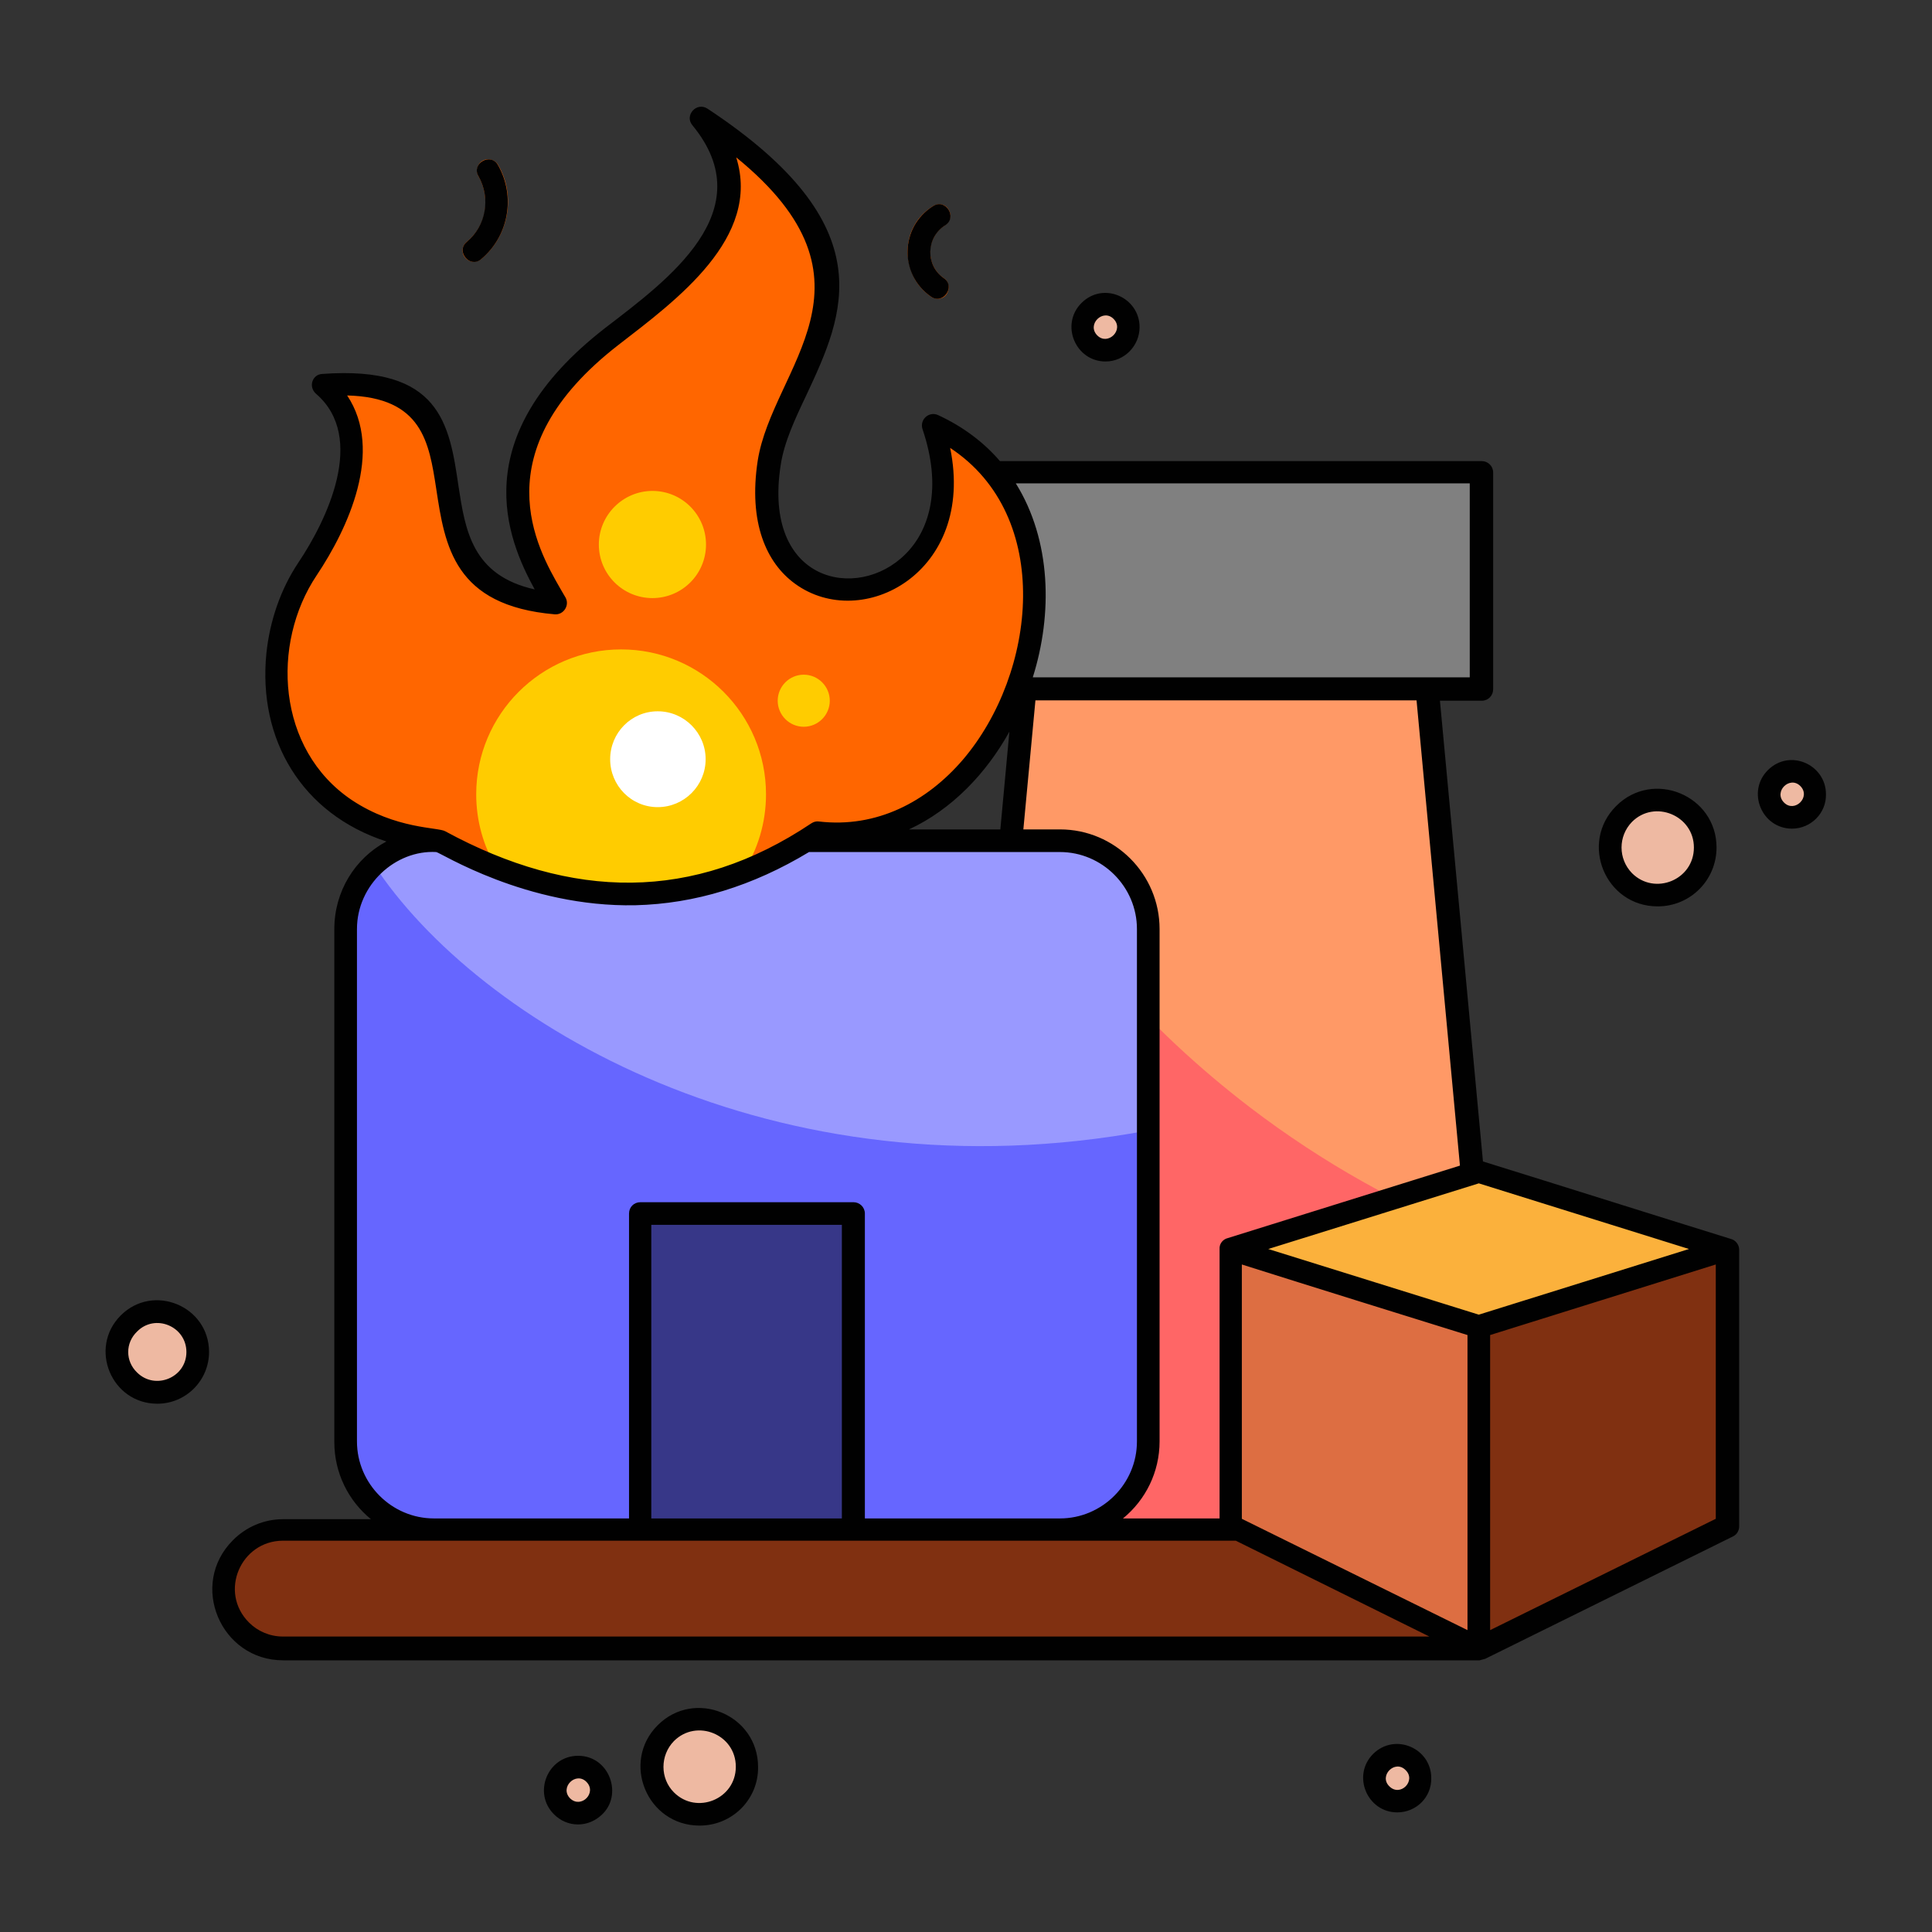 <svg xmlns="http://www.w3.org/2000/svg" id="color" viewBox="0 0 512 512"><rect x="0" y="0" width="512" height="512" fill="#333333" stroke="none"/><g><g clip-rule="evenodd" fill-rule="evenodd"><path d="m75 405.4h316.9v31.4h-316.9c-8.6 0-15.7-7.1-15.7-15.7 0-8.7 7-15.7 15.7-15.7z" fill="#803011"></path><path d="m398.9 405.4-20.7-221.8h-106.7l-20.7 221.8z" fill="#f66"></path><path d="m391.7 327.6-13.5-145h-106.7l-3.6 38.7c14.1 25.8 35.7 51 63.4 72.2 19.4 14.8 40 26.2 60.4 34.1z" fill="#f96"></path><path d="m115 222.7h165.8c12.9 0 23.4 10.6 23.4 23.4v135.8c0 12.9-10.5 23.4-23.4 23.4h-165.8c-12.9 0-23.4-10.5-23.4-23.4v-135.7c-.1-12.9 10.5-23.5 23.4-23.5z" fill="#66f"></path><path d="m115 222.7h165.8c12.9 0 23.4 10.5 23.4 23.4v53.5c-99.2 18.5-177.7-28.6-205.2-70.6 4.2-3.8 9.8-6.3 16-6.3z" fill="#99f"></path><path d="m169.6 321.6h56.5v83.8h-56.5z" fill="#373788"></path><path d="m257.2 125.1h135.3v57.5h-135.3z" fill="#808080"></path><path d="m326.1 331 65.8 20.5v85.3l-65.8-32.5z" fill="#dd6e42"></path><path d="m457.6 331-65.7-20.5-65.8 20.5 65.8 20.5z" fill="#fbb13c"></path><path d="m457.6 331-65.7 20.5v85.3l65.7-32.5z" fill="#803011"></path><path d="m116.5 222.9c35.7 19.4 69.1 18.7 100.2-2.2 52.7 6.2 82.2-84.2 30.4-108 17 50.6-51.3 61-43.3 9.9 4.1-26.1 41.5-52.1-18.1-91.4 20.9 25.2-6.9 45.1-23.6 57.9-41.4 32.1-19.9 61.5-14.9 70.8-50.1-4.3-6.2-61.9-61.6-57.9 14.9 13.2 4.7 35.7-4.1 48.8-16 23.9-10.8 67.4 35 72.1z" fill="#f60"></path><path d="m131.5 229.9c22.8 8.9 44.6 9.4 65.5 1.2 3.8-6 6-13 6-20.6 0-21.2-17.2-38.4-38.4-38.4s-38.4 17.2-38.4 38.4c0 7 1.9 13.7 5.3 19.4z" fill="#fc0"></path></g><path d="m126.8 46.7c-.8-1.4-.3-3.3 1.1-4.1s3.3-.3 4.1 1.1c2.4 4.1 3.1 8.8 2.3 13.3-.8 4.4-3.1 8.6-6.8 11.7-1.3 1-3.1.9-4.2-.4s-.9-3.2.4-4.2c2.6-2.1 4.2-5 4.8-8.1.4-3.1 0-6.4-1.7-9.3z" fill="#f60"></path><path d="m247.3 54.6c1.4-.9 3.3-.5 4.1 1 .9 1.4.4 3.2-1 4.1-1.2.8-2.2 1.8-2.8 3-.7 1.2-1.1 2.6-1.1 3.9 0 1.4.3 2.8.9 4s1.5 2.3 2.7 3.1c1.4.9 1.7 2.8.8 4.2s-2.8 1.7-4.2.7c-2-1.4-3.6-3.2-4.6-5.3s-1.6-4.5-1.6-6.9c.1-2.4.7-4.8 1.9-6.8 1.1-2 2.8-3.7 4.9-5z" fill="#f60"></path><path clip-rule="evenodd" d="m172.9 130.1c7.9 0 14.2 6.4 14.2 14.2 0 7.9-6.4 14.2-14.2 14.2s-14.2-6.3-14.2-14.2c0-7.8 6.4-14.2 14.2-14.2z" fill="#fc0" fill-rule="evenodd"></path><path clip-rule="evenodd" d="m213 178.8c3.8 0 6.9 3.1 6.9 6.9s-3.1 6.9-6.9 6.9-6.9-3.1-6.9-6.9 3.1-6.9 6.9-6.9z" fill="#fc0" fill-rule="evenodd"></path><path clip-rule="evenodd" d="m174.3 188.5c7 0 12.7 5.7 12.7 12.7s-5.7 12.7-12.7 12.7-12.6-5.7-12.6-12.7 5.6-12.7 12.6-12.7z" fill="#fff" fill-rule="evenodd"></path><path clip-rule="evenodd" d="m439.3 237.2c-6.9 0-12.6-5.6-12.6-12.6 0-6.9 5.7-12.6 12.6-12.6 7 0 12.6 5.7 12.6 12.6 0 7-5.6 12.6-12.6 12.6z" fill="#eeb9a2" fill-rule="evenodd"></path><path clip-rule="evenodd" d="m474.9 216.6c-3.3 0-6.1-2.7-6.1-6.1 0-3.3 2.7-6.1 6.1-6.1 3.3 0 6.1 2.7 6.1 6.1 0 3.3-2.7 6.1-6.1 6.1z" fill="#eeb9a2" fill-rule="evenodd"></path><path clip-rule="evenodd" d="m41.7 369c-5.9 0-10.7-4.8-10.7-10.7s4.8-10.7 10.7-10.7 10.7 4.8 10.7 10.7-4.8 10.7-10.7 10.7z" fill="#eeb9a2" fill-rule="evenodd"></path><path clip-rule="evenodd" d="m153.2 480.5c-3.3 0-6-2.7-6-6.1 0-3.3 2.7-6.1 6-6.1 3.4 0 6.1 2.7 6.1 6.1 0 3.3-2.7 6.1-6.1 6.1z" fill="#eeb9a2" fill-rule="evenodd"></path><path clip-rule="evenodd" d="m185.4 480.8c-7 0-12.6-5.7-12.6-12.6 0-7 5.6-12.6 12.6-12.6 6.9 0 12.6 5.6 12.6 12.6.1 7-5.6 12.6-12.6 12.6z" fill="#eeb9a2" fill-rule="evenodd"></path><path clip-rule="evenodd" d="m370.3 477.3c-3.3 0-6.1-2.7-6.1-6s2.7-6.1 6.1-6.1 6.1 2.7 6.1 6.1-2.7 6-6.1 6z" fill="#eeb9a2" fill-rule="evenodd"></path><path clip-rule="evenodd" d="m293 92.8c-3.3 0-6.1-2.7-6.1-6.1s2.7-6.1 6.1-6.1c3.3 0 6.1 2.7 6.1 6.1s-2.8 6.1-6.1 6.1z" fill="#eeb9a2" fill-rule="evenodd"></path><path d="m293 95.8c-8 0-12.1-9.8-6.4-15.5 5.8-5.8 15.4-1.5 15.4 6.4 0 5-4.1 9.1-9 9.1zm-2.2-6.9c2.8 2.8 7.2-1.5 4.3-4.4-2.8-2.8-7.2 1.5-4.3 4.4zm79.5 391.4c-8 0-12.1-9.8-6.4-15.5 5.8-5.7 15.4-1.5 15.4 6.4.1 5.1-4 9.1-9 9.1zm-2.1-6.9c2.9 2.9 7.2-1.5 4.3-4.3-2.8-2.9-7.2 1.5-4.3 4.3zm-182.8 10.4c-13.9 0-20.9-16.8-11.1-26.6s26.6-2.8 26.6 11.1c.1 8.5-6.8 15.5-15.5 15.5zm-6.8-8.8c6 6 16.4 1.8 16.4-6.8s-10.4-12.8-16.4-6.8c-3.7 3.8-3.7 9.9 0 13.6zm-25.4 8.5c-2.5 0-4.7-1-6.4-2.7-5.7-5.7-1.6-15.5 6.4-15.5 8.4 0 12 10.5 6.2 15.7-1.6 1.5-3.8 2.5-6.2 2.5zm-2.1-6.9c2.9 2.8 7.2-1.5 4.3-4.4-2.8-2.8-7.2 1.5-4.3 4.4zm-109.4-104.6c-12.2 0-18.3-14.8-9.7-23.4s23.4-2.5 23.4 9.7c0 7.5-6.1 13.7-13.7 13.7zm-5.4-8.3c4.8 4.8 13.1 1.4 13.1-5.4s-8.3-10.3-13.1-5.4c-3.1 3-3.1 7.8 0 10.8zm438.6-144.1c-8 0-12.1-9.8-6.4-15.5 5.8-5.8 15.4-1.5 15.4 6.4.1 5-4 9.1-9 9.1zm-2.1-6.9c2.8 2.8 7.2-1.5 4.3-4.4-2.8-2.8-7.2 1.5-4.3 4.4zm-33.5 27.5c-13.9 0-20.8-16.8-11-26.6s26.6-2.8 26.6 11c0 8.6-6.9 15.6-15.6 15.6zm-6.8-8.8c6 6 16.4 1.8 16.4-6.8 0-8.5-10.4-12.8-16.4-6.8-3.7 3.8-3.7 9.8 0 13.6zm-185.2-176.8c3.3-2.1 6.5 3 3.2 5.1-5.1 3.2-5.3 10.6-.4 14 3.3 2.2-.2 7.2-3.4 4.9-8.5-5.9-8.2-18.5.6-24zm-120.5-7.9c-2-3.4 3.3-6.4 5.2-2.9 4.7 8.3 2.8 18.8-4.5 24.9-3 2.5-6.8-2.1-3.8-4.6 5.1-4.2 6.4-11.6 3.1-17.4zm-8.8 173.6c33.5 18.2 65.8 18.8 97-2.1.6-.4 1.3-.6 2-.5 15.3 1.8 28.6-5.2 38.2-16.4 19.5-22.9 24.1-64.5-3.4-82.6 6.8 33.1-23.4 48.9-41.1 36-7.6-5.5-12.4-16.2-9.9-32.6 3.9-24.8 35.1-47.2-5.7-80.4 6.7 21.3-15.8 37.8-31.2 49.7-36.4 28.2-21.5 54-15.4 64.6.5.9 1 1.7 1.4 2.4 1.1 2.1-.6 4.6-2.9 4.4-26.7-2.3-29.1-18.1-31.4-33.3-1.9-12.3-3.7-24.2-23.6-24.7 9.8 14.7.2 35.3-8.1 47.7-12.1 18.1-10.6 46.1 9.3 59.5 11.7 7.8 23 7.2 24.8 8.3zm50.4 19.6c-29 .6-51.9-14.1-52.8-14.1-10.8-.6-21 8.7-21 20.4v135.8c0 11.2 9.2 20.4 20.4 20.4h51.7v-80.8c0-1.7 1.3-3 3-3h56.5c1.6 0 3 1.3 3 3v80.8h51.7c11.2 0 20.4-9.2 20.4-20.4v-135.8c0-11.2-9.2-20.4-20.4-20.4h-66.5c-14.9 9-30.2 13.7-46 14.1zm-66-16.9c-22.5-7.3-34.1-27.1-31.8-49.9.9-8.6 3.8-17 8.4-23.9 7.6-11.3 18.2-33.2 4.8-44.8-2.2-1.9-1-5.2 1.6-5.3 31.3-2.3 33.7 13.3 36.1 29.7 1.8 11.7 3.6 23.7 20.2 27.4-7.3-13.3-18.7-40.3 18.7-69.3 16.4-12.6 41.8-31 23.1-53.7-2.2-2.6 1.1-6.3 4-4.4 47.1 31.1 36.2 54.5 26.2 75.9-3 6.3-5.9 12.5-6.8 18.5-4.9 31.2 20.4 36.3 33 23.7 6.5-6.4 9.8-17.7 4.6-33.1-.9-2.6 1.7-4.9 4.1-3.8 6.7 3.1 12.2 7.3 16.4 12.2h127.7c1.6 0 3 1.3 3 3v57.5c0 1.6-1.3 3-3 3h-11.1l11.4 122.1c21.9 6.8 43.7 13.7 65.6 20.5 1.3.3 2.3 1.5 2.3 2.9v73.3c0 1.1-.6 2.2-1.7 2.7l-65.6 32.4-1.5.4h-317.1c-16.5 0-25.1-20.1-13.2-31.9 3.4-3.4 8.1-5.5 13.2-5.5h23.3c-6-4.9-9.7-12.3-9.7-20.4v-136c0-9.9 5.4-18.7 13.8-23.2zm166.8-94.9c9.4 15.1 9.8 34.6 4.5 51.4h115.8v-51.4zm-1.7 65.8c-6.1 11-15.2 20.6-26.6 25.9h24.2zm127.4 238.1 59.8-29.5v-67.4l-59.8 18.7zm52.7-101-55.7-17.4-55.8 17.4 55.8 17.4zm-58.7 22.8c-19.9-6.2-39.9-12.4-59.8-18.7v67.4l59.8 29.5zm-63.5-25.7 61.5-19.2-11.5-123.3h-101l-3.2 34.2h9.7c14.6 0 26.4 11.9 26.4 26.4v135.8c0 8.1-3.7 15.5-9.7 20.4h25.6v-71.4c-.1-1.4.9-2.6 2.2-2.9zm53.6 105.7-51.5-25.5h-252.5c-11.2 0-17.1 13.6-9 21.7 2.3 2.3 5.5 3.7 9 3.7h304zm-155.9-31.4v-77.8h-50.5v77.8z" fill="#010101"></path></g></svg>
